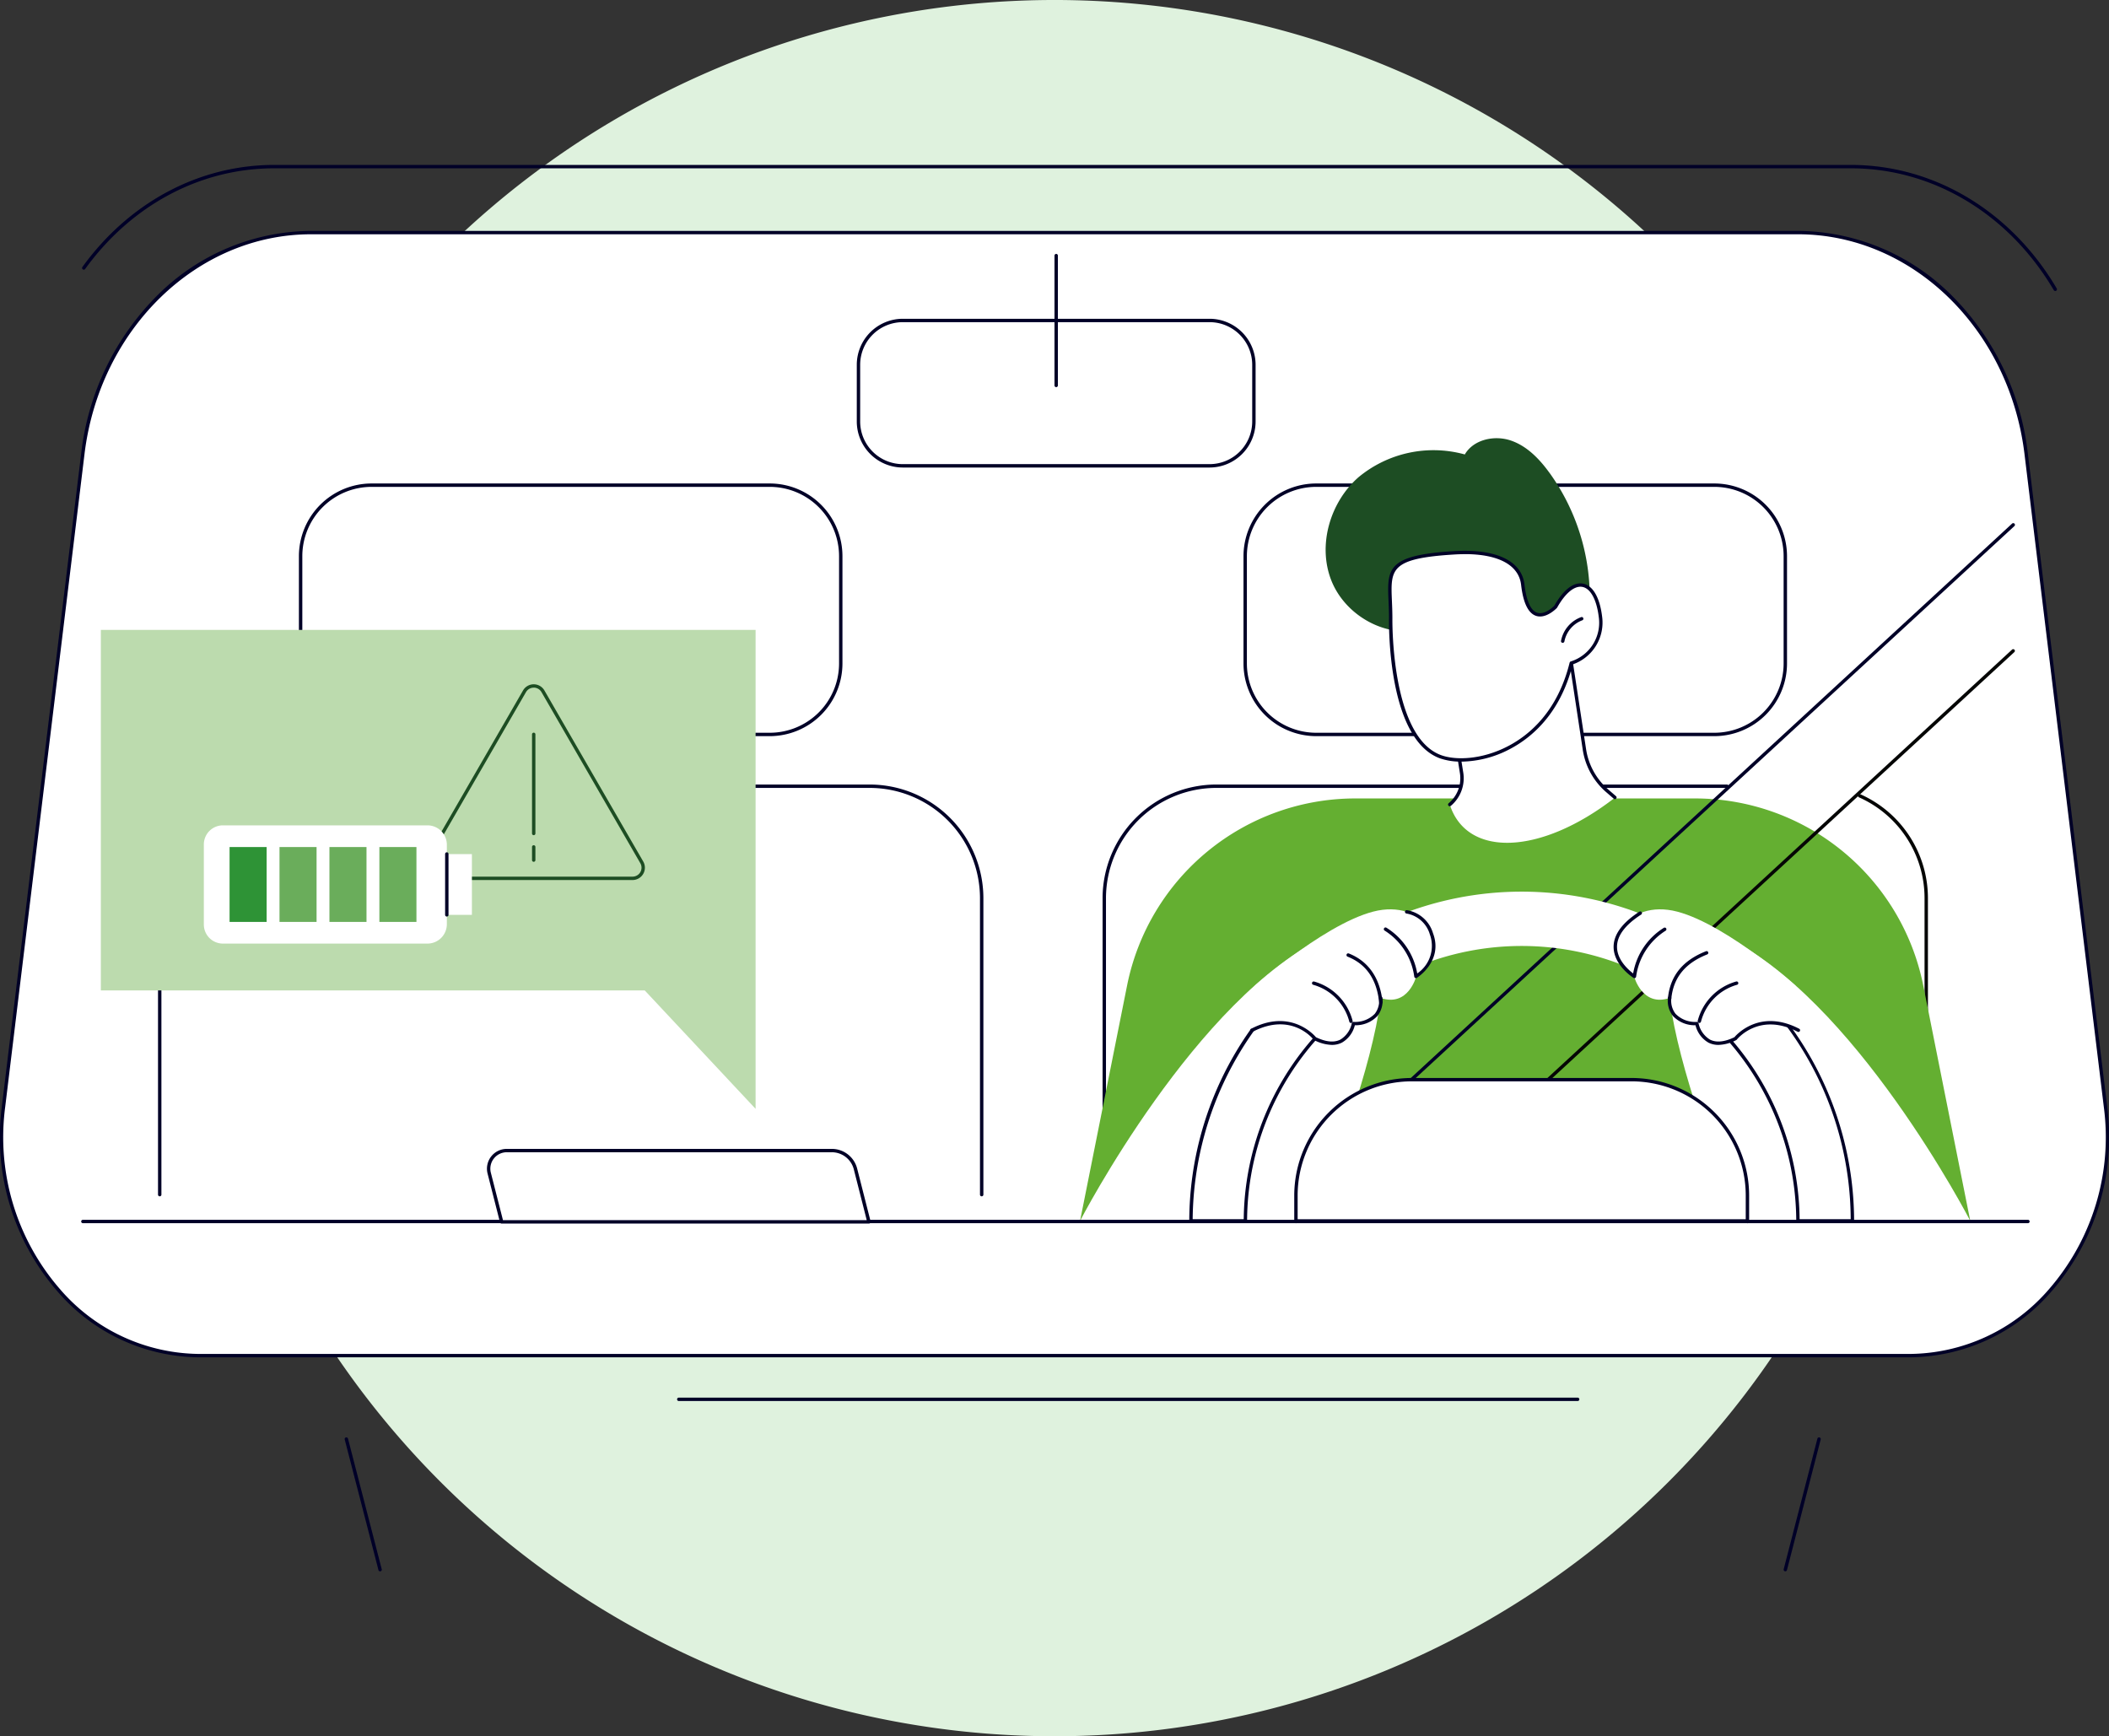 <svg xmlns="http://www.w3.org/2000/svg" xmlns:xlink="http://www.w3.org/1999/xlink" width="332.581" height="273.82" viewBox="0 0 332.581 273.82"><rect x="0" y="0" width="332.581" height="273.82" fill="#333333" stroke="none"/><defs><clipPath id="a"><rect width="332.581" height="221.802" fill="none"/></clipPath></defs><g transform="translate(-13459.012 -6628.428)"><path d="M295.82,206.91A136.91,136.91,0,1,0,158.91,343.82,136.91,136.91,0,0,0,295.82,206.91" transform="translate(13466.393 6558.428)" fill="#dff2de"/><g transform="translate(13459.012 6654.437)"><g clip-path="url(#a)"><path d="M328.054,19.886a.267.267,0,0,1-.23-.131C320.73,7.719,308.764.534,295.814.534H47.2C35.553.534,24.685,6.319,17.382,16.4a.267.267,0,1,1-.432-.313C24.354,5.865,35.38,0,47.2,0H295.814c13.141,0,25.279,7.284,32.47,19.484a.267.267,0,0,1-.23.4" transform="translate(-3.946)" fill="#000027"/><path d="M283.614,13.923H49.13c-18.181,0-33.56,14.912-35.987,34.895L.633,151.8c-2.522,20.766,12.039,39.235,30.931,39.235H301.179c18.892,0,33.454-18.469,30.931-39.235L319.6,48.818c-2.427-19.983-17.806-34.895-35.987-34.895" transform="translate(-0.081 -3.252)" fill="#fff"/><path d="M301.1,191.222H31.484A29.8,29.8,0,0,1,9.031,180.79a37.057,37.057,0,0,1-8.743-29.1L12.8,48.7A41.983,41.983,0,0,1,24.961,23.6,34.577,34.577,0,0,1,49.048,13.574H283.533A34.577,34.577,0,0,1,307.62,23.6a41.984,41.984,0,0,1,12.165,25.1l12.509,102.983a37.061,37.061,0,0,1-8.744,29.1A29.8,29.8,0,0,1,301.1,191.222M49.048,14.108c-17.964,0-33.321,14.9-35.722,34.66L.817,151.751a36.526,36.526,0,0,0,8.614,28.684,29.273,29.273,0,0,0,22.053,10.253H301.1a29.271,29.271,0,0,0,22.053-10.253,36.521,36.521,0,0,0,8.613-28.684L319.255,48.768c-2.4-19.759-17.757-34.66-35.722-34.66Z" transform="translate(0 -3.17)" fill="#000027"/><path d="M281.323,254.177H139.575a.267.267,0,1,1,0-.534H281.323a.267.267,0,0,1,0,.534" transform="translate(-32.533 -59.235)" fill="#000027"/><path d="M367.241,282.944a.285.285,0,0,1-.067-.008.267.267,0,0,1-.192-.326l5.32-20.6a.267.267,0,0,1,.517.133l-5.321,20.6a.267.267,0,0,1-.258.2" transform="translate(-85.702 -61.142)" fill="#000027"/><path d="M76.5,282.944a.267.267,0,0,1-.258-.2l-5.321-20.6a.267.267,0,0,1,.517-.133l5.32,20.6a.267.267,0,0,1-.192.326.285.285,0,0,1-.067.008" transform="translate(-16.561 -61.142)" fill="#000027"/><path d="M330.17,65.9H267.39a11.194,11.194,0,0,0-11.2,11.191V94.018a11.194,11.194,0,0,0,11.2,11.191h62.78a11.194,11.194,0,0,0,11.2-11.191V77.087A11.194,11.194,0,0,0,330.17,65.9" transform="translate(-59.83 -15.389)" fill="#fff"/><path d="M330.089,105.395h-62.78a11.475,11.475,0,0,1-11.465-11.459V77.006a11.475,11.475,0,0,1,11.465-11.459h62.78a11.475,11.475,0,0,1,11.465,11.459v16.93a11.475,11.475,0,0,1-11.465,11.459m-62.78-39.313a10.94,10.94,0,0,0-10.931,10.924v16.93a10.941,10.941,0,0,0,10.931,10.925h62.78A10.941,10.941,0,0,0,341.02,93.936V77.006a10.94,10.94,0,0,0-10.931-10.924Z" transform="translate(-59.749 -15.308)" fill="#000027"/><path d="M393.032,192.894a.267.267,0,0,1-.267-.267V145.87a17.407,17.407,0,0,0-10.344-15.9.267.267,0,0,1,.217-.488A17.942,17.942,0,0,1,393.3,145.87v46.757a.267.267,0,0,1-.267.267" transform="translate(-89.272 -30.234)" fill="#050605"/><path d="M227.12,192.434a.267.267,0,0,1-.267-.267V145.41a17.943,17.943,0,0,1,17.928-17.918H325.3a.267.267,0,1,1,0,.533H244.781a17.409,17.409,0,0,0-17.394,17.384v46.757a.267.267,0,0,1-.267.267" transform="translate(-52.979 -29.774)" fill="#000027"/><path d="M135.831,65.9H73.051a11.194,11.194,0,0,0-11.2,11.191V94.018a11.194,11.194,0,0,0,11.2,11.191h62.78a11.194,11.194,0,0,0,11.2-11.191V77.087a11.194,11.194,0,0,0-11.2-11.191" transform="translate(-14.445 -15.389)" fill="#fff"/><path d="M135.749,105.395H72.969A11.474,11.474,0,0,1,61.5,93.936V77.006A11.475,11.475,0,0,1,72.969,65.547h62.78a11.475,11.475,0,0,1,11.465,11.459v16.93a11.475,11.475,0,0,1-11.465,11.459M72.969,66.081A10.94,10.94,0,0,0,62.037,77.006v16.93a10.94,10.94,0,0,0,10.931,10.925h62.78A10.94,10.94,0,0,0,146.68,93.936V77.006a10.94,10.94,0,0,0-10.931-10.924Z" transform="translate(-14.363 -15.308)" fill="#000027"/><path d="M162.4,192.434a.267.267,0,0,1-.267-.267V145.41a17.409,17.409,0,0,0-17.394-17.384h-94.3A17.409,17.409,0,0,0,33.047,145.41v46.757a.267.267,0,0,1-.534,0V145.41a17.943,17.943,0,0,1,17.928-17.918h94.3a17.943,17.943,0,0,1,17.928,17.918v46.757a.267.267,0,0,1-.267.267" transform="translate(-7.593 -29.774)" fill="#000027"/><path d="M231.911,55.116H183.539a7.265,7.265,0,0,1-7.259-7.255V38.913a7.266,7.266,0,0,1,7.259-7.256h48.372a7.266,7.266,0,0,1,7.259,7.256v8.948a7.265,7.265,0,0,1-7.259,7.255M183.539,32.191a6.731,6.731,0,0,0-6.726,6.722v8.948a6.731,6.731,0,0,0,6.726,6.721h48.372a6.731,6.731,0,0,0,6.726-6.721V38.913a6.731,6.731,0,0,0-6.726-6.722Z" transform="translate(-41.168 -7.393)" fill="#000027"/><path d="M217.226,39.316a.267.267,0,0,1-.267-.267V18.558a.267.267,0,0,1,.533,0V39.049a.267.267,0,0,1-.267.267" transform="translate(-50.668 -4.272)" fill="#000027"/><path d="M362.6,196.977H222.217l7.43-37.194a36.707,36.707,0,0,1,35.986-29.429h53.552a36.708,36.708,0,0,1,35.987,29.429Z" transform="translate(-51.896 -30.442)" fill="#64af31"/><path d="M264.492,180a.267.267,0,0,1-.181-.463L379.006,73.778a.267.267,0,0,1,.362.393l-114.7,105.755a.265.265,0,0,1-.181.071" transform="translate(-61.706 -17.213)" fill="#000027"/><path d="M292.832,185.89a.267.267,0,0,1-.181-.463L385.624,99.7a.267.267,0,0,1,.362.392l-92.973,85.727a.266.266,0,0,1-.181.071" transform="translate(-68.325 -23.267)" fill="#050605"/><path d="M222.217,203.219s18.341-35.5,39.087-45.021-2.538,45.021-2.538,45.021Z" transform="translate(-51.896 -36.684)" fill="#fff"/><path d="M390.844,203.219s-18.341-35.5-39.087-45.021,2.539,45.021,2.539,45.021Z" transform="translate(-80.139 -36.684)" fill="#fff"/><path d="M253.623,201.439a43.566,43.566,0,0,1,87.131,0h8.588a52.154,52.154,0,0,0-104.307,0Z" transform="translate(-57.225 -34.904)" fill="#fff"/><path d="M371.468,203.917H362.88a.266.266,0,0,1-.267-.266,43.284,43.284,0,0,0-22.7-37.928.267.267,0,0,1,.254-.47,43.821,43.821,0,0,1,22.974,38.13H371.2a51.525,51.525,0,0,0-25.015-43.961.267.267,0,1,1,.277-.457,52.355,52.355,0,0,1,25.273,44.684.266.266,0,0,1-.267.267" transform="translate(-79.351 -37.115)" fill="#000027"/><path d="M253.542,203.692h-8.588a.267.267,0,0,1-.267-.268A52.37,52.37,0,0,1,271.221,158a.267.267,0,1,1,.264.464,52.02,52.02,0,0,0-26.263,44.693h8.055a43.821,43.821,0,0,1,22.974-38.13.267.267,0,0,1,.254.47,43.286,43.286,0,0,0-22.7,37.928.266.266,0,0,1-.267.266" transform="translate(-57.144 -36.891)" fill="#000027"/><path d="M337.805,210.49c.017-.326.027.33.027,0v-4.013a18.268,18.268,0,0,0-18.274-18.263H284.909a18.269,18.269,0,0,0-18.275,18.263v4.013c0,.33.01-.326.027,0Z" transform="translate(-62.269 -43.955)" fill="#fff"/><path d="M337.75,210.772a.257.257,0,0,1-.2-.1H266.758a.254.254,0,0,1-.212.1c-.261-.006-.261-.274-.261-.363V206.4a18.557,18.557,0,0,1,18.542-18.53h34.649a18.557,18.557,0,0,1,18.541,18.53v4.013c0,.088,0,.356-.261.363h-.006m-70.931-.63h70.665V206.4a18.023,18.023,0,0,0-18.008-18H284.827a18.023,18.023,0,0,0-18.008,18Z" transform="translate(-62.187 -43.873)" fill="#000027"/><path d="M323.7,217.587H16.972a.267.267,0,1,1,0-.534H323.7a.267.267,0,0,1,0,.534" transform="translate(-3.901 -50.69)" fill="#000027"/><path d="M160.5,214.049l-2.122-8.339a3.856,3.856,0,0,0-3.736-2.9H103.4a2.858,2.858,0,0,0-2.771,3.562l1.954,7.681Z" transform="translate(-23.479 -47.363)" fill="#fff"/><path d="M160.423,214.236H102.5a.266.266,0,0,1-.258-.2l-1.955-7.681a3.124,3.124,0,0,1,3.03-3.894h51.25a4.12,4.12,0,0,1,4,3.1l2.122,8.338a.268.268,0,0,1-.259.333m-57.717-.534H160.08l-2.038-8.007a3.584,3.584,0,0,0-3.477-2.7h-51.25a2.591,2.591,0,0,0-2.512,3.229Z" transform="translate(-23.398 -47.282)" fill="#000027"/><path d="M257.883,165.2s12.516-11.022,20.1-11.952,10.933,6.868,5.323,10.5c0,0-1.243,4.884-5.608,3.4,0,0,.656,3.914-4.292,4.033,0,0-.908,4.906-6.086,2.365,0,0-3.562-4.606-9.915-1.318,0,0-1.659-2.871.477-7.033" transform="translate(-59.971 -35.772)" fill="#fff"/><path d="M270.11,178.732a6.456,6.456,0,0,1-2.8-.759.257.257,0,0,1-.093-.076c-.141-.181-3.51-4.387-9.581-1.245a.267.267,0,1,1-.245-.474c6.1-3.159,9.775.834,10.205,1.341,1.554.752,2.848.88,3.845.38a3.969,3.969,0,0,0,1.81-2.579.268.268,0,0,1,.256-.218,4.313,4.313,0,0,0,3.372-1.278,3.357,3.357,0,0,0,.663-2.444.267.267,0,0,1,.527-.087,3.841,3.841,0,0,1-.773,2.867,4.686,4.686,0,0,1-3.569,1.469,4.324,4.324,0,0,1-2.043,2.746,3.454,3.454,0,0,1-1.572.357" transform="translate(-60.076 -39.951)" fill="#000027"/><path d="M276.082,174.557a.267.267,0,0,1-.259-.2,8.166,8.166,0,0,0-5.695-5.82.267.267,0,0,1,.137-.516,8.713,8.713,0,0,1,6.077,6.21.267.267,0,0,1-.2.322.252.252,0,0,1-.063.008" transform="translate(-63.039 -39.236)" fill="#000027"/><path d="M282.448,170.2a.266.266,0,0,1-.265-.24c-.373-3.627-2.048-6.054-4.98-7.212a.267.267,0,0,1,.2-.5c3.088,1.22,4.926,3.868,5.315,7.655a.267.267,0,0,1-.238.293.17.17,0,0,1-.028,0" transform="translate(-64.698 -37.887)" fill="#000027"/><path d="M289.782,164.058a.256.256,0,0,1-.116-.027.267.267,0,0,1-.149-.207,10.176,10.176,0,0,0-4.662-7.254.267.267,0,1,1,.28-.454,10.585,10.585,0,0,1,4.849,7.209,5.253,5.253,0,0,0,1.99-6.164,4.65,4.65,0,0,0-3.683-3.288.267.267,0,0,1,.042-.532,5.165,5.165,0,0,1,4.14,3.632c1.656,4.407-2.509,7.019-2.552,7.045a.269.269,0,0,1-.139.039" transform="translate(-66.494 -35.811)" fill="#000027"/><path d="M360.778,165.2s-12.516-11.022-20.1-11.952-10.933,6.868-5.323,10.5c0,0,1.243,4.884,5.608,3.4,0,0-.656,3.914,4.292,4.033,0,0,.908,4.906,6.086,2.365,0,0,3.562-4.606,9.914-1.318,0,0,1.659-2.871-.476-7.033" transform="translate(-77.663 -35.772)" fill="#fff"/><path d="M351.127,178.732a3.454,3.454,0,0,1-1.572-.357,4.324,4.324,0,0,1-2.043-2.746,4.686,4.686,0,0,1-3.569-1.469,3.841,3.841,0,0,1-.773-2.867.267.267,0,0,1,.527.087,3.357,3.357,0,0,0,.663,2.444,4.313,4.313,0,0,0,3.372,1.278.268.268,0,0,1,.256.218,3.968,3.968,0,0,0,1.81,2.579c1,.5,2.291.372,3.845-.38.431-.507,4.1-4.5,10.205-1.341a.267.267,0,1,1-.245.474c-6.084-3.149-9.546,1.2-9.581,1.245a.258.258,0,0,1-.094.076,6.459,6.459,0,0,1-2.8.759" transform="translate(-80.135 -39.951)" fill="#000027"/><path d="M349.555,174.557a.252.252,0,0,1-.063-.008.267.267,0,0,1-.2-.322,8.713,8.713,0,0,1,6.077-6.21.267.267,0,0,1,.137.516,8.166,8.166,0,0,0-5.695,5.82.267.267,0,0,1-.259.2" transform="translate(-81.572 -39.236)" fill="#000027"/><path d="M343.442,169.431l-.028,0a.267.267,0,0,1-.238-.294c.372-3.5,2.333-5.9,5.993-7.349a.267.267,0,0,1,.2.5c-3.458,1.367-5.309,3.627-5.658,6.909a.267.267,0,0,1-.265.238" transform="translate(-80.144 -37.779)" fill="#000027"/><path d="M335.272,164.121a.265.265,0,0,1-.143-.041c-.127-.08-3.118-2-3.136-4.865-.011-1.945,1.351-3.815,4.049-5.561a.267.267,0,1,1,.29.448c-2.535,1.64-3.815,3.359-3.8,5.11.012,2.033,1.78,3.594,2.543,4.173a10.585,10.585,0,0,1,4.849-7.2.267.267,0,0,1,.28.454,10.176,10.176,0,0,0-4.662,7.254.266.266,0,0,1-.265.234" transform="translate(-77.533 -35.874)" fill="#000027"/><path d="M308.042,61.693c-1.59-2.2-3.581-4.267-6.159-5.117s-5.827-.129-7.193,2.217a18.528,18.528,0,0,0-16.773,3.6c-4.466,3.937-6.454,10.662-4.3,16.212s8.6,9.24,14.373,7.76c2.625,4.548,8.5,6.6,13.663,5.62,4.661-.888,12.7-5.412,12.743-10.829a33.732,33.732,0,0,0-6.35-19.466" transform="translate(-63.696 -13.132)" fill="#1d4d23"/><path d="M298.282,106.845l1.868,11.814a5.378,5.378,0,0,1-1.868,4.971c2.687,8.394,14.32,8.027,26.06-1.1l-1.227-1.06a10.755,10.755,0,0,1-3.6-6.522L317.1,99.056s-4.128-6.907-18.821,7.789" transform="translate(-69.66 -22.755)" fill="#fff"/><path d="M298.2,123.816a.267.267,0,0,1-.172-.472,5.135,5.135,0,0,0,1.775-4.724l-1.868-11.814a.266.266,0,0,1,.075-.231c8.413-8.415,13.425-9.779,16.149-9.441a4.167,4.167,0,0,1,3.09,1.7.265.265,0,0,1,.034.1L319.7,114.83a10.5,10.5,0,0,0,3.511,6.359l1.227,1.06a.267.267,0,0,1-.349.4l-1.228-1.061a11.027,11.027,0,0,1-3.689-6.684l-2.4-15.837a3.733,3.733,0,0,0-2.7-1.412c-2.594-.308-7.4,1.039-15.585,9.2l1.846,11.68a5.672,5.672,0,0,1-1.961,5.217.266.266,0,0,1-.17.062" transform="translate(-69.579 -22.674)" fill="#000027"/><path d="M286.094,90.075s-.386,18.768,7.79,21.858c4.85,1.833,17.21-.7,20.684-14.746a6.72,6.72,0,0,0,4.593-7.349c-.71-5.75-4.085-6.81-7.058-1.53,0,0-4.266,4.506-5.184-3.487-.4-3.482-4.193-5.435-10.826-5.03-12,.734-10.012,3.12-10,10.284" transform="translate(-66.783 -18.622)" fill="#fff"/><path d="M297.125,112.643a9.869,9.869,0,0,1-3.418-.541c-8.246-3.117-7.979-21.3-7.963-22.111,0-.964-.039-1.856-.073-2.644-.22-5.131-.31-7.255,10.325-7.9,6.627-.4,10.676,1.515,11.107,5.266.3,2.571.984,4.107,1.993,4.443,1.18.393,2.525-.9,2.71-1.086,1.441-2.548,3.055-3.787,4.554-3.492,1.53.3,2.617,2.179,2.984,5.15a6.979,6.979,0,0,1-4.634,7.586c-1.961,7.76-6.46,11.541-9.9,13.346a16.794,16.794,0,0,1-7.687,1.987m.567-32.72q-.8,0-1.663.053c-10.112.617-10.039,2.313-9.824,7.348.034.793.072,1.692.074,2.669V90c0,.185-.288,18.615,7.618,21.6,2.3.871,6.5.77,10.667-1.419,3.362-1.766,7.768-5.479,9.664-13.142a.267.267,0,0,1,.182-.192,6.4,6.4,0,0,0,4.406-7.061c-.332-2.687-1.288-4.442-2.558-4.692-1.239-.245-2.7.944-4,3.261a.375.375,0,0,1-.039.052c-.069.073-1.706,1.775-3.289,1.248-1.237-.412-2.029-2.057-2.354-4.889-.358-3.119-3.566-4.846-8.881-4.846" transform="translate(-66.702 -18.54)" fill="#000027"/><path d="M321.437,97.089a.341.341,0,0,1-.048,0,.268.268,0,0,1-.215-.31,4.967,4.967,0,0,1,3.2-3.751.267.267,0,0,1,.177.5,4.485,4.485,0,0,0-2.847,3.342.268.268,0,0,1-.263.22" transform="translate(-75.005 -21.721)" fill="#000027"/><path d="M124,171.207l-17.481-18.676H20.748V95.67H124Z" transform="translate(-4.845 -22.342)" fill="#bcdbae"/><path d="M120.053,137.736H88.884a1.948,1.948,0,0,1-1.686-2.921l15.584-26.977a1.947,1.947,0,0,1,3.372,0l15.584,26.977a1.948,1.948,0,0,1-1.686,2.921M104.468,107.4a1.4,1.4,0,0,0-1.223.706L87.66,135.081a1.413,1.413,0,0,0,1.224,2.12h31.169a1.413,1.413,0,0,0,1.224-2.12L105.692,108.1a1.4,1.4,0,0,0-1.223-.706m-1.455.573h0Z" transform="translate(-20.302 -24.957)" fill="#1d4d23"/><path d="M109.73,142.6a.267.267,0,0,1-.267-.267v-2.063a.267.267,0,1,1,.533,0v2.063a.267.267,0,0,1-.267.267" transform="translate(-25.564 -32.696)" fill="#1d4d23"/><path d="M109.73,132.991a.267.267,0,0,1-.267-.267V117.106a.267.267,0,1,1,.533,0v15.618a.267.267,0,0,1-.267.267" transform="translate(-25.564 -27.286)" fill="#1d4d23"/><path d="M41.939,151.53V138.9a3.008,3.008,0,0,1,3.008-3.008H77.2a3.059,3.059,0,0,1,3.06,3.059V151.48a3.059,3.059,0,0,1-3.059,3.059H44.947a3.008,3.008,0,0,1-3.008-3.008" transform="translate(-9.794 -31.737)" fill="#fff"/><rect width="3.956" height="9.58" transform="translate(70.461 108.691)" fill="#fff"/><path d="M91.849,151.574a.267.267,0,0,1-.267-.267v-9.581a.267.267,0,1,1,.533,0v9.581a.267.267,0,0,1-.267.267" transform="translate(-21.388 -33.036)" fill="#000027"/><rect width="5.844" height="11.808" transform="translate(59.827 107.576)" fill="#6aad5b"/><rect width="5.844" height="11.808" transform="translate(51.952 107.576)" fill="#6aad5b"/><rect width="5.844" height="11.808" transform="translate(44.078 107.576)" fill="#6aad5b"/><rect width="5.844" height="11.808" transform="translate(36.203 107.576)" fill="#2e9336"/></g></g></g></svg>